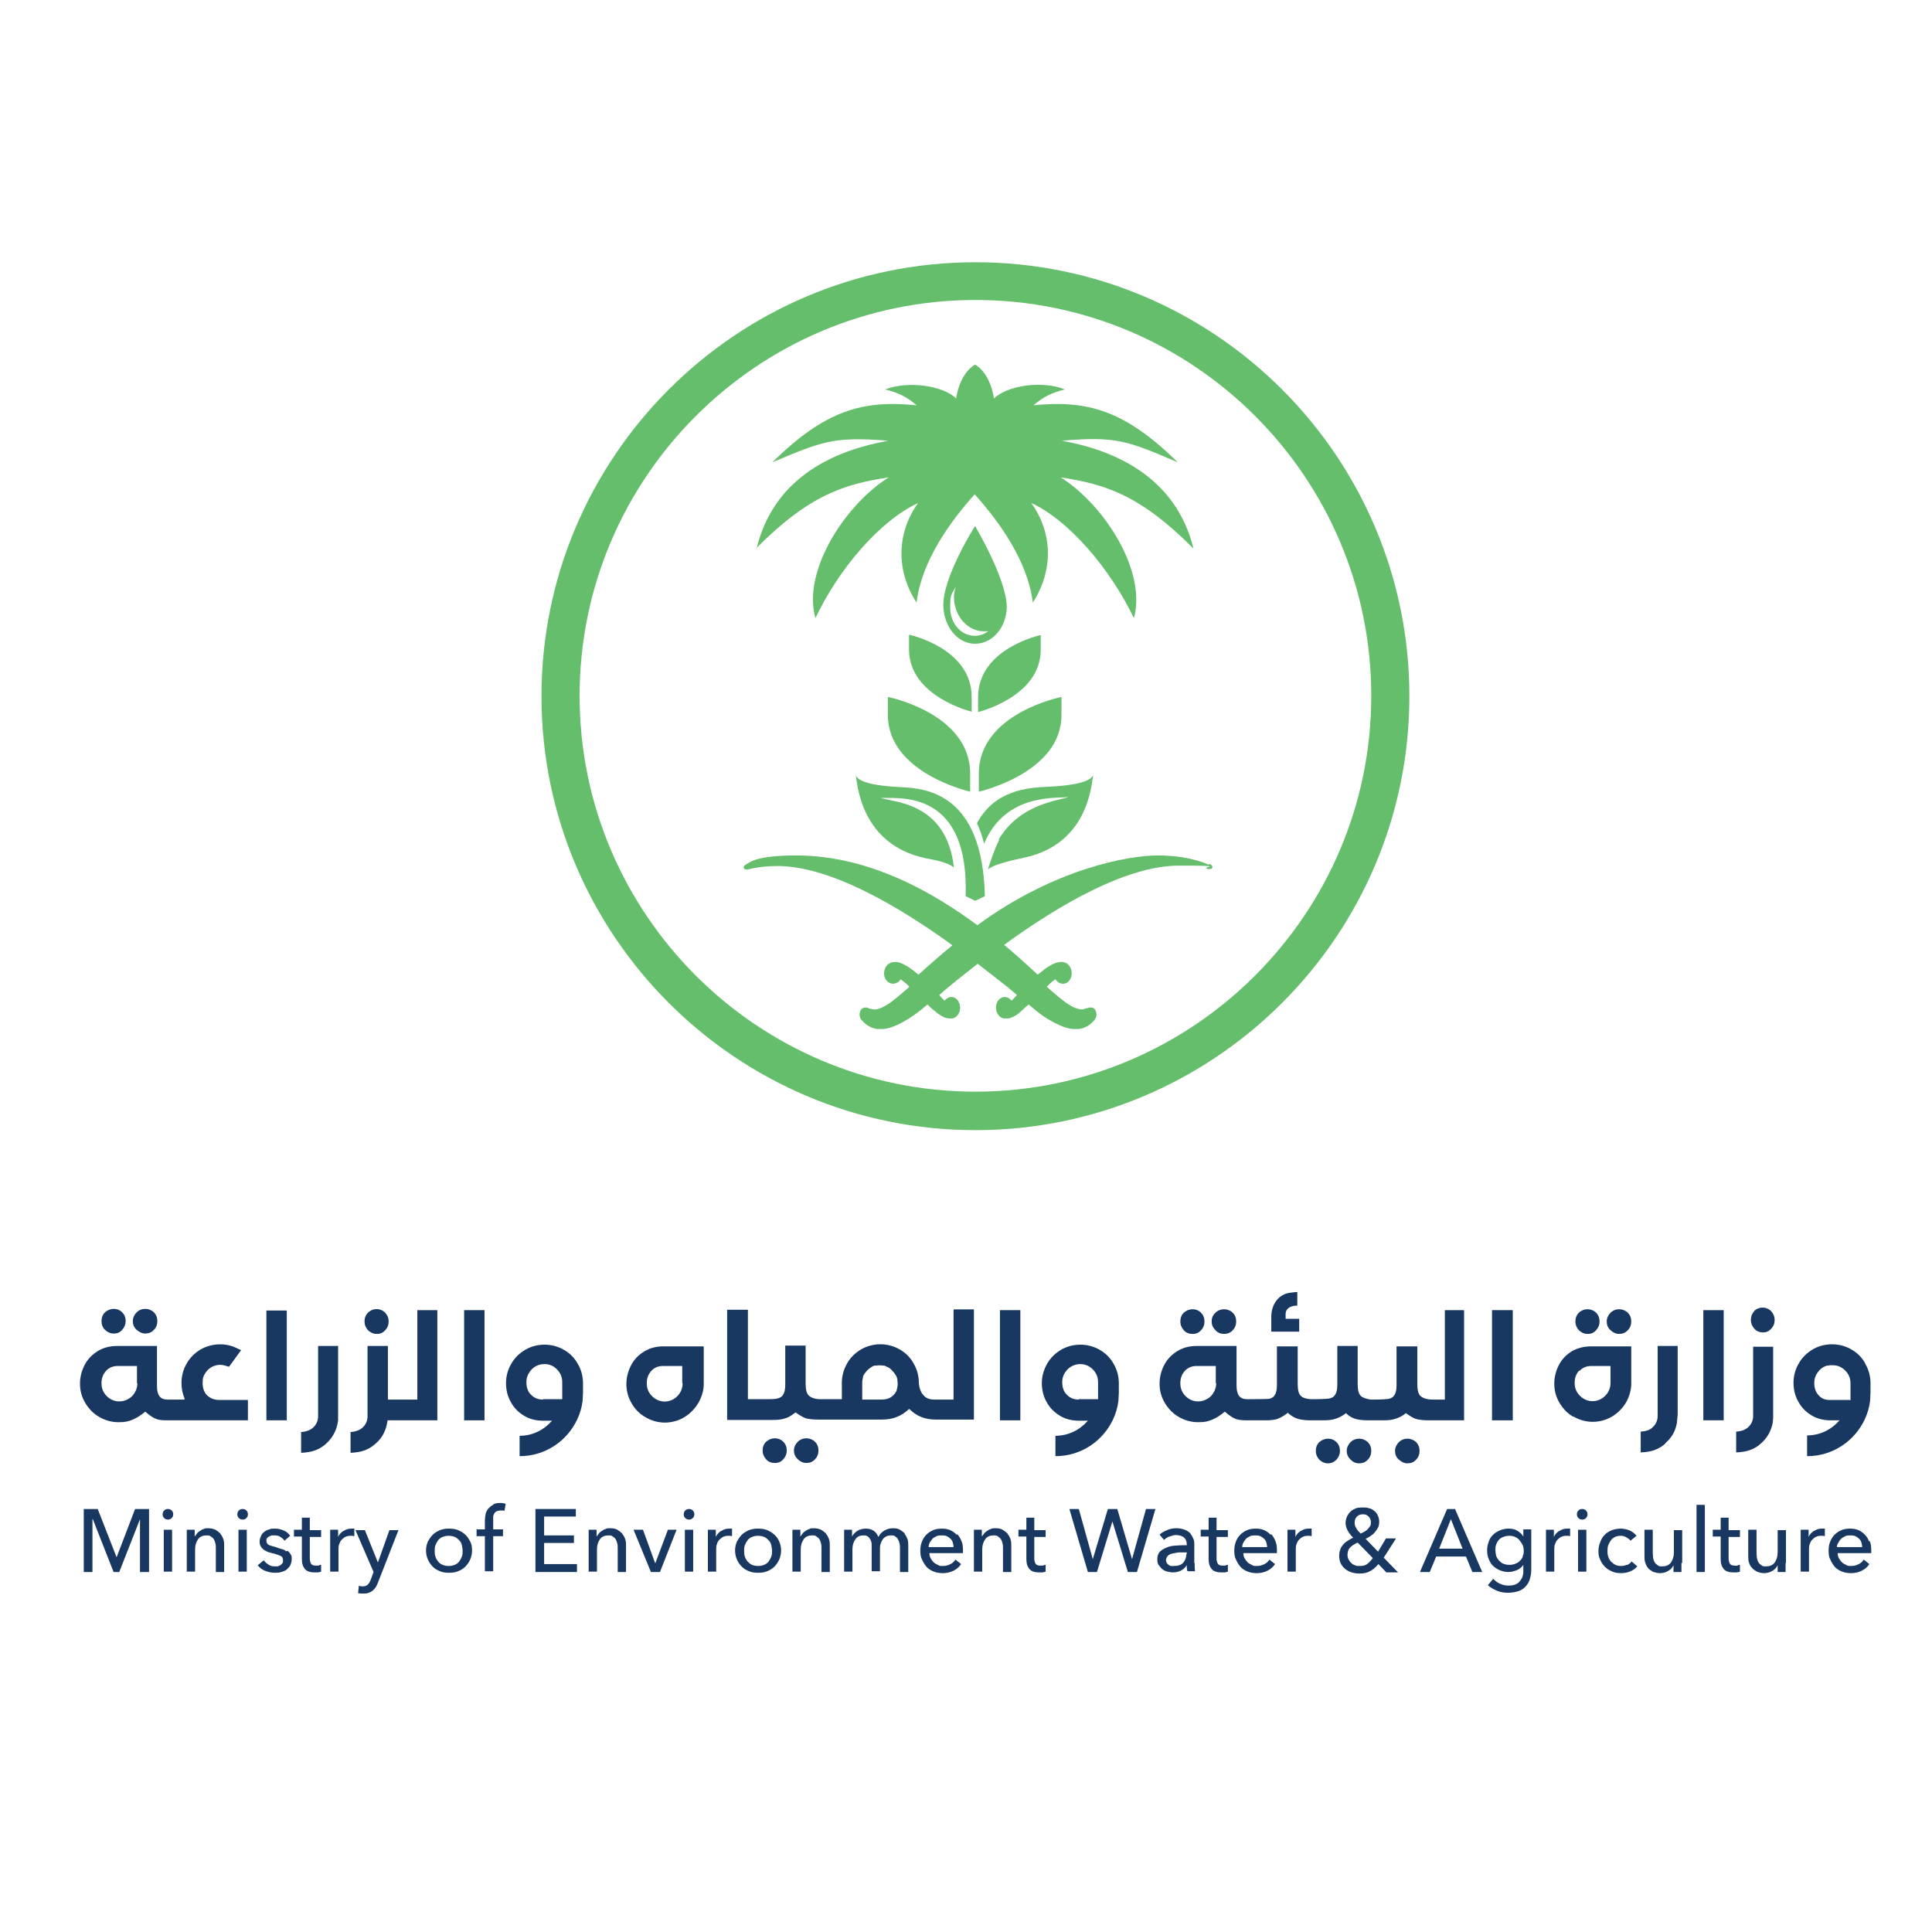 <?xml version="1.0" encoding="UTF-8"?>
<svg id="Layer_1" data-name="Layer 1" xmlns="http://www.w3.org/2000/svg" version="1.1" viewBox="0 0 512 512">
  <defs>
    <style>
      .cls-1 {
        fill: #183761;
      }

      .cls-1, .cls-2 {
        stroke-width: 0px;
      }

      .cls-2 {
        fill: #65be6b;
      }
    </style>
  </defs>
  <g>
    <path class="cls-2" d="M258.5,79.5c57.9,0,104.9,47.1,104.9,104.9s-47.1,104.9-104.9,104.9-104.9-47.1-104.9-104.9,47.1-104.9,104.9-104.9M258.5,69.5c-63.4,0-115,51.6-115,115s51.6,115,115,115,115-51.6,115-115-51.6-115-115-115"/>
    <path class="cls-2" d="M320.1,229.1c-.9-.5-5.7-2.4-13.3-2.4s-27.2,3.4-47.8,18.5h0c0,0-.4-.3-.4-.3-20.6-15.2-36.8-18.2-47.6-18.2s-12.4,1.9-13.3,2.4c-.3.2-.7.4-.6.9,0,.3.3.4.8.4s.3,0,.4,0c2.4-.6,5-.9,7.7-.9,13.9,0,31.9,10.5,46.4,21-2.9,2.4-5.9,5-9,7.8-.4-.4-.6-.5-1-.8-1.3-1.1-2.5-1.8-3.7-2.3-.7-.3-1.5-.3-2.2-.2-1.4.3-2.3,1.6-2.2,3.2.1,1.4,1.1,2.4,2.2,2.5.9,0,1.7-.4,2.2-1.2.6.5,1.1.9,1.6,1.3l.7.7-.9.8c-.7.6-1.4,1.2-2.1,1.8-1.4,1.1-2.8,2.3-4.5,3-.5.2-1.2.5-1.9.4-.3,0-.7-.1-1-.2h-.3c0,0,0,0,0-.1-.2,0-.4-.2-.7-.2,0,0-.2,0-.3,0-.5,0-1,.3-1.2.7-.3.5-.4,1.2-.2,1.8.1.5.4.8.7,1.1,1.1,1.2,2.4,1.9,3.9,2.1.3,0,.6,0,.8,0s.6,0,.8,0c1.1-.1,2.4-.5,3.7-1.1,2-.9,4-2.2,6.2-3.9l1.8-1.5c.6.6,1.2,1.2,1.9,1.7.8.7,1.7,1.4,2.8,1.8.3.1.7.2,1,.2s.3,0,.4,0c.2,0,.3,0,.5,0,1-.2,1.8-1.1,2-2.3.2-1.2-.3-2.4-1.1-3-.8-.6-1.9-.5-2.7.3-.1,0-.2.2-.3.3-.5-.5-.9-1-1.4-1.5,3-2.7,6.7-5.5,10.2-8.3,3.5,2.8,7.4,5.6,10.4,8.3-.5.5-.9,1-1.4,1.5,0-.1-.2-.2-.3-.3-.8-.8-1.9-.9-2.7-.3-.9.6-1.3,1.8-1.1,3,.2,1.2,1,2.1,2,2.3.2,0,.3,0,.5,0,.1,0,.3,0,.4,0,.4,0,.7,0,1-.2,1.2-.4,2.1-1.1,2.8-1.8.6-.6,1.2-1.1,1.9-1.7l1.8,1.5c2.2,1.8,4.2,3,6.2,3.9,1.3.6,2.5,1,3.7,1.1.3,0,.6,0,.8,0s.6,0,.8,0c1.5-.2,2.8-.9,3.9-2.1.3-.3.5-.7.7-1.1.2-.6,0-1.3-.2-1.8-.3-.5-.7-.7-1.2-.7s-.2,0-.3,0c-.3,0-.5.1-.7.2,0,0,0,0,0,0h-.3c-.4.2-.7.3-1,.3-.7,0-1.3-.2-1.9-.4-1.7-.7-3.1-1.9-4.5-3-.7-.6-1.4-1.2-2.1-1.8l-.9-.8.7-.7c.5-.5,1-.9,1.6-1.3.5.8,1.2,1.2,2.1,1.2,1.1,0,2.1-1.1,2.2-2.5.1-1.6-.8-3-2.1-3.2-.7-.2-1.4,0-2.2.2-1.2.5-2.4,1.2-3.7,2.3-.4.4-.6.4-1,.8-3-2.8-6-5.5-8.9-7.9,14.4-10.5,32.4-21,46.3-21s5.3.3,7.7.9c0,0,.2,0,.4,0,.4,0,.7-.1.8-.4.1-.5-.4-.7-.6-.9"/>
    <path class="cls-2" d="M264.8,222.6c-1.2,2.1-3,7.8-3,7.8,1.8-1.5,7.3-2.6,9.6-3.1,16.8-3.6,17.8-18.9,18.3-21.9-.4.8-1.6,2.6-11.9,3.1-5.4.2-14.3.9-18.9,9.7.8,1.6,1.4,3.4,1.9,5.4,5.7-13.8,20-11.9,22.4-12.4-2.4,1-12.7,1.6-18.5,11.2"/>
    <path class="cls-2" d="M258.5,238.7l2.5-1.2c-.6-27-15.2-28.6-22.3-28.9-10.3-.5-11.5-2.3-11.9-3.1.5,3,1.6,18.2,18.3,21.9,2.4.5,5.9,1,7.7,2.5-2-17.7-16.5-17.2-19.5-18.5,2.8.6,23.6-3.8,22.6,26.1l2.5,1.2h0Z"/>
    <path class="cls-2" d="M250,160.9c.3,5.3,3.8,9.7,8.4,9.7s8.3-4.3,8.4-9.7c0-7.4-8.4-21.5-8.4-21.5,0,0-8.8,13.8-8.4,21.5M262,167.2c-1,.8-2.3,1.3-3.7,1.3-3.6,0-6.5-3.3-6.5-7.5s.6-3.4,1.5-5.6c-.3,1.1-.5,2-.5,2.7,0,5.1,3.6,9.2,7.9,9.2s.8,0,1.2-.1"/>
    <path class="cls-2" d="M235.3,189.5c0,15.4,21.8,20.3,21.8,20.3v-4.8c0-16-21.8-20.3-21.8-20.3v4.8Z"/>
    <path class="cls-2" d="M259.4,205v4.8s21.9-4.9,21.9-20.3v-4.8s-21.9,4.3-21.9,20.3"/>
    <path class="cls-2" d="M240.9,172.1c0,12.5,16.6,16.5,16.6,16.5v-3.9c0-13-16.6-16.5-16.6-16.5v3.9Z"/>
    <path class="cls-2" d="M259.2,184.8v3.9s16.6-4,16.6-16.5v-3.9s-16.6,3.5-16.6,16.5"/>
    <path class="cls-2" d="M200.3,145.4c14.4-14.5,23.7-17.1,35.2-18.9-11.8,7.5-22.9,25-19.4,37.3,6.2-13.1,17.1-25.8,27.2-30.5-5.7,8-5.9,17.9-.4,26.4,1.3-11,9-21.6,15.4-28.7,6.4,7.1,14.1,17.7,15.4,28.7,5.5-8.5,5.3-18.5-.4-26.4,10,4.6,20.9,17.4,27.2,30.5,3.4-12.3-7.6-29.8-19.4-37.3,11.5,1.8,20.8,4.4,35.2,18.9-4.8-19.4-21.5-26.2-34.9-28.6,14.7-1.3,17.7.2,30.7,5.7-14.1-13.9-24.1-16.5-38.2-15.1,2.4-2.1,4.7-3.3,8.3-4.2-5.9-2.4-15.2-1.1-18.8,2.4,0,0-.7-6.4-5-9h0c0,0,0,0,0,0,0,0,0,0,0,0h0c-4.3,2.6-5,9-5,9-3.6-3.5-12.9-4.7-18.8-2.4,3.6.9,5.9,2.1,8.3,4.2-14.2-1.4-24.1,1.2-38.2,15.1,13-5.4,15.9-6.9,30.7-5.7-13.4,2.4-30.2,9.1-34.9,28.6"/>
  </g>
  <g>
    <polygon class="cls-1" points="30.9 412.7 30.9 412.7 25.9 399.9 22.2 399.9 22.2 416.6 24.5 416.6 24.5 402.6 24.6 402.6 30.1 416.6 31.6 416.6 37.1 402.6 37.1 402.6 37.1 416.6 39.5 416.6 39.5 399.9 35.8 399.9 30.9 412.7"/>
    <rect class="cls-1" x="43.4" y="405.4" width="2.2" height="11.1"/>
    <path class="cls-1" d="M44.5,399.9c-.4,0-.7.1-1,.4-.3.3-.4.6-.4,1s.1.7.4,1c.3.3.6.4,1,.4s.7-.1,1-.4.4-.6.4-1-.1-.7-.4-1-.6-.4-1-.4"/>
    <path class="cls-1" d="M58.4,406.4c-.4-.4-.8-.7-1.3-1-.5-.2-1.1-.4-1.9-.4s-.8,0-1.2.2c-.4.1-.7.3-1,.5-.3.2-.6.4-.8.7-.2.3-.4.5-.6.8h0c0-.2,0-.5,0-.9,0-.4,0-.7,0-.9h-2.1c0,.4,0,.8,0,1.2s0,.9,0,1.2v8.7h2.2v-5.9c0-1.1.3-2,.8-2.7s1.3-1,2.1-1,.9,0,1.3.3.6.4.8.8c.2.3.3.7.4,1.1s.1.8.1,1.3v6.2h2.2v-6.9c0-.6,0-1.2-.2-1.8-.2-.5-.4-1-.8-1.4"/>
    <rect class="cls-1" x="63.2" y="405.4" width="2.2" height="11.1"/>
    <path class="cls-1" d="M64.3,399.9c-.4,0-.7.1-1,.4-.3.3-.4.6-.4,1s.1.7.4,1,.6.4,1,.4.7-.1,1-.4.4-.6.4-1-.1-.7-.4-1c-.3-.3-.6-.4-1-.4"/>
    <path class="cls-1" d="M75.8,411.1c-.3-.3-.7-.5-1.2-.6s-.9-.3-1.5-.5c-.8-.2-1.5-.4-1.9-.6-.4-.2-.6-.6-.6-1.1s0-.5.2-.7.3-.3.5-.4c.2-.1.4-.2.7-.3.2,0,.5,0,.8,0,.6,0,1.1.1,1.5.4.5.3.8.6,1.1,1l1.5-1.3c-.4-.6-1-1.1-1.7-1.4s-1.5-.5-2.3-.5-1.1,0-1.5.2c-.5.1-.9.3-1.3.6s-.7.6-.9,1.1c-.2.4-.4.9-.4,1.5s.1.9.3,1.3c.2.4.5.6.8.9.3.2.7.4,1.1.6.4.1.8.2,1.1.3,1,.2,1.7.5,2.2.7s.7.6.7,1.2,0,.6-.2.8-.3.4-.5.5c-.2.1-.5.2-.7.3-.3,0-.5,0-.8,0-.6,0-1.2-.1-1.7-.5-.5-.3-.9-.7-1.2-1.1l-1.6,1.3c.5.7,1.2,1.2,2,1.5.8.3,1.6.5,2.5.5s1.1,0,1.7-.2c.5-.1,1-.3,1.4-.6.4-.3.7-.7,1-1.1.2-.5.4-1,.4-1.7s0-.9-.3-1.3c-.2-.4-.5-.7-.8-.9"/>
    <path class="cls-1" d="M82.2,402.2h-2.2v3.2h-2.1v1.8h2.1v6c0,1.2.3,2,.8,2.6s1.4.9,2.4.9.7,0,1,0,.6-.1.9-.2v-1.8c-.3,0-.5.1-.7.2-.2,0-.5,0-.7,0-.6,0-.9-.1-1.2-.4-.2-.3-.4-.8-.4-1.4v-5.8h3v-1.8h-3v-3.2h0Z"/>
    <path class="cls-1" d="M91,405.7c-.6.4-1.1.9-1.4,1.6h0c0-.2,0-.5,0-.9,0-.4,0-.7,0-1h-2.1c0,.4,0,.8,0,1.2s0,.8,0,1.2v8.7h2.2v-5.9c0-.5,0-.9.2-1.4s.3-.8.6-1.1c.3-.3.6-.6,1-.8.4-.2.9-.3,1.4-.3s.7,0,1,.1v-2c-.1,0-.4,0-.8,0-.8,0-1.4.2-2,.6"/>
    <path class="cls-1" d="M100.2,414.2h0l-3.5-8.7h-2.5l4.8,11.1-.7,1.9c-.2.6-.5,1.1-.8,1.4s-.7.5-1.3.5-.7,0-1.1-.2l-.2,2c.2,0,.5.1.7.1.2,0,.5,0,.7,0,.6,0,1,0,1.4-.2.4-.1.7-.3,1.1-.6.3-.3.6-.6.8-.9s.4-.8.6-1.3l5.4-13.8h-2.4l-3.1,8.7h0Z"/>
    <path class="cls-1" d="M123.3,406.7c-.5-.5-1.2-.9-1.9-1.2-.7-.3-1.5-.4-2.4-.4s-1.6.1-2.4.4c-.7.3-1.4.7-1.9,1.2-.5.5-.9,1.1-1.3,1.8-.3.7-.5,1.5-.5,2.4s.2,1.7.5,2.4c.3.7.7,1.3,1.3,1.9s1.2.9,1.9,1.2c.7.3,1.5.4,2.4.4s1.6-.1,2.4-.4c.7-.3,1.4-.7,1.9-1.2.5-.5,1-1.2,1.3-1.9.3-.7.5-1.5.5-2.4s-.1-1.7-.5-2.4-.7-1.3-1.3-1.8M122.4,412.5c-.2.5-.4.9-.7,1.3-.3.4-.7.7-1.2.9s-1,.3-1.6.3-1.1-.1-1.6-.3-.9-.5-1.2-.9c-.3-.4-.6-.8-.7-1.3-.2-.5-.2-1-.2-1.5s0-1,.2-1.5c.2-.5.4-.9.7-1.3s.7-.7,1.2-.9,1-.3,1.6-.3,1.1.1,1.6.3.8.5,1.2.9.6.8.7,1.3.2,1,.2,1.5,0,1-.2,1.5"/>
    <path class="cls-1" d="M130.7,398.8c-.5.2-.9.6-1.3,1-.3.4-.6.9-.7,1.4s-.2,1.2-.2,1.8v2.3h-2.2v1.8h2.2v9.3h2.2v-9.3h2.6v-1.8h-2.6v-2.3c0-.4,0-.7,0-1,0-.3.1-.6.3-.9.1-.2.3-.5.6-.6s.6-.2,1-.2.4,0,.6,0,.4,0,.5.1l.3-1.9c-.4-.1-.9-.2-1.4-.2-.8,0-1.4.1-1.9.4"/>
    <polygon class="cls-1" points="144.2 408.9 152.1 408.9 152.1 406.9 144.2 406.9 144.2 401.9 152.6 401.9 152.6 399.9 141.9 399.9 141.9 416.6 152.9 416.6 152.9 414.5 144.2 414.5 144.2 408.9"/>
    <path class="cls-1" d="M164.9,406.4c-.4-.4-.8-.7-1.3-1s-1.1-.4-1.9-.4-.8,0-1.2.2c-.4.1-.7.3-1,.5s-.6.4-.8.7c-.2.3-.4.5-.6.8h0c0-.2,0-.5,0-.9,0-.4,0-.7,0-.9h-2.1c0,.4,0,.8,0,1.2,0,.5,0,.9,0,1.2v8.7h2.2v-5.9c0-1.1.3-2,.8-2.7s1.3-1,2.1-1,.9,0,1.3.3.6.4.8.8c.2.3.3.7.4,1.1s.1.8.1,1.3v6.2h2.2v-6.9c0-.6,0-1.2-.2-1.8-.2-.5-.4-1-.8-1.4"/>
    <polygon class="cls-1" points="173.7 414.2 173.6 414.2 170.4 405.4 167.9 405.4 172.5 416.6 174.9 416.6 179.3 405.4 177 405.4 173.7 414.2"/>
    <path class="cls-1" d="M182.6,399.9c-.4,0-.7.1-1,.4s-.4.6-.4,1,.1.7.4,1c.3.3.6.4,1,.4s.7-.1,1-.4c.3-.3.4-.6.4-1s-.1-.7-.4-1c-.3-.3-.6-.4-1-.4"/>
    <rect class="cls-1" x="181.5" y="405.4" width="2.2" height="11.1"/>
    <path class="cls-1" d="M191.1,405.7c-.6.4-1.1.9-1.4,1.6h0c0-.2,0-.5,0-.9,0-.4,0-.7,0-1h-2.1c0,.4,0,.8,0,1.2,0,.5,0,.8,0,1.2v8.7h2.2v-5.9c0-.5,0-.9.2-1.4.1-.4.3-.8.6-1.1.3-.3.6-.6,1-.8.4-.2.9-.3,1.4-.3s.7,0,1,.1v-2c-.1,0-.4,0-.8,0-.8,0-1.4.2-2,.6"/>
    <path class="cls-1" d="M205.2,406.7c-.5-.5-1.2-.9-1.9-1.2-.7-.3-1.5-.4-2.4-.4s-1.6.1-2.4.4c-.7.3-1.4.7-1.9,1.2-.5.5-.9,1.1-1.3,1.8-.3.7-.5,1.5-.5,2.4s.2,1.7.5,2.4c.3.7.7,1.3,1.3,1.9s1.2.9,1.9,1.2c.7.3,1.5.4,2.4.4s1.6-.1,2.4-.4c.7-.3,1.4-.7,1.9-1.2s1-1.2,1.3-1.9c.3-.7.5-1.5.5-2.4s-.2-1.7-.5-2.4-.7-1.3-1.3-1.8M204.4,412.5c-.2.5-.4.9-.7,1.3-.3.4-.7.7-1.2.9s-1,.3-1.6.3-1.1-.1-1.6-.3c-.5-.2-.8-.5-1.2-.9-.3-.4-.6-.8-.7-1.3-.2-.5-.2-1-.2-1.5s0-1,.2-1.5c.2-.5.4-.9.7-1.3.3-.4.7-.7,1.2-.9s1-.3,1.6-.3,1.1.1,1.6.3c.5.2.8.5,1.2.9s.6.8.7,1.3.2,1,.2,1.5,0,1-.2,1.5"/>
    <path class="cls-1" d="M218.9,406.4c-.4-.4-.8-.7-1.3-1-.5-.2-1.1-.4-1.9-.4s-.8,0-1.2.2c-.4.1-.7.3-1,.5-.3.2-.6.4-.8.7-.2.3-.4.5-.6.8h0c0-.2,0-.5,0-.9,0-.4,0-.7,0-.9h-2.1c0,.4,0,.8,0,1.2,0,.5,0,.9,0,1.2v8.7h2.2v-5.9c0-1.1.3-2,.8-2.7s1.3-1,2.1-1,.9,0,1.3.3.6.4.8.8c.2.3.3.7.4,1.1s.1.8.1,1.3v6.2h2.2v-6.9c0-.6,0-1.2-.2-1.8-.2-.5-.4-1-.8-1.4"/>
    <path class="cls-1" d="M239.8,406.4c-.4-.4-.8-.7-1.3-1s-1.1-.4-1.9-.4-1.5.2-2.2.6c-.7.4-1.2.9-1.6,1.7-.4-.8-.8-1.4-1.4-1.7-.6-.4-1.3-.5-2-.5s-1.6.2-2.2.6c-.6.4-1.1.9-1.4,1.5h0c0-.2,0-.5,0-.9,0-.4,0-.7,0-.9h-2.1c0,.4,0,.8,0,1.2,0,.5,0,.9,0,1.2v8.7h2.2v-5.9c0-1.1.3-2,.8-2.7s1.2-1,2-1,.8,0,1.1.2c.3.1.5.4.7.6.2.3.3.6.4.9s.1.8.1,1.2v6.6h2.2v-6c0-.4,0-.9.2-1.3.1-.4.3-.8.5-1.1s.5-.6.9-.8c.4-.2.8-.3,1.3-.3s.9,0,1.2.3.6.4.7.8c.2.3.3.7.4,1.1s.1.8.1,1.3v6.2h2.2v-6.9c0-.6,0-1.2-.2-1.8-.2-.5-.4-1-.8-1.4"/>
    <path class="cls-1" d="M253.5,406.7c-.5-.5-1-.9-1.7-1.2-.7-.3-1.4-.4-2.2-.4s-1.6.1-2.3.4c-.7.3-1.3.7-1.8,1.2s-.9,1.1-1.2,1.9-.4,1.5-.4,2.4.1,1.7.5,2.4c.3.7.7,1.3,1.2,1.9.5.5,1.1.9,1.9,1.2s1.5.4,2.4.4,1.9-.2,2.7-.6c.8-.4,1.5-.9,2.1-1.8l-1.5-1.2c-.3.5-.7.9-1.3,1.2s-1.2.5-2,.5-.9,0-1.4-.3c-.4-.2-.8-.4-1.1-.7-.3-.3-.6-.7-.8-1.1-.2-.4-.3-.8-.3-1.3h8.9c0-.1,0-.2,0-.4v-.4c0-.9-.1-1.7-.4-2.4s-.6-1.3-1.1-1.8M246.1,410c0-.4.1-.8.3-1.2.2-.4.5-.7.7-1,.3-.3.7-.5,1.1-.7s.9-.2,1.3-.2,1,0,1.4.2c.4.2.7.4,1,.7.3.3.5.6.6,1,.1.4.2.8.2,1.2h-6.6,0Z"/>
    <path class="cls-1" d="M267,406.4c-.4-.4-.8-.7-1.3-1s-1.1-.4-1.9-.4-.8,0-1.2.2c-.4.1-.7.3-1,.5s-.6.4-.8.7c-.2.3-.4.5-.6.8h0c0-.2,0-.5,0-.9,0-.4,0-.7,0-.9h-2.1c0,.4,0,.8,0,1.2,0,.5,0,.9,0,1.2v8.7h2.2v-5.9c0-1.1.3-2,.8-2.7s1.3-1,2.1-1,.9,0,1.3.3c.3.2.6.4.8.8.2.3.3.7.4,1.1s.1.8.1,1.3v6.2h2.2v-6.9c0-.6,0-1.2-.2-1.8-.2-.5-.4-1-.8-1.4"/>
    <path class="cls-1" d="M274.2,402.2h-2.2v3.2h-2.1v1.8h2.1v6c0,1.2.3,2,.8,2.6s1.4.9,2.4.9.7,0,1,0c.3,0,.6-.1.9-.2v-1.8c-.3,0-.5.1-.7.2-.2,0-.5,0-.7,0-.6,0-.9-.1-1.2-.4-.2-.3-.4-.8-.4-1.4v-5.8h3v-1.8h-3v-3.2h0Z"/>
    <polygon class="cls-1" points="300 413.2 300 413.2 296.1 399.9 293.6 399.9 289.6 413.2 289.6 413.2 285.9 399.9 283.4 399.9 288.3 416.6 290.7 416.6 294.8 403.2 294.8 403.2 298.9 416.6 301.3 416.6 306.2 399.9 303.7 399.9 300 413.2"/>
    <path class="cls-1" d="M316.5,414.3v-4.9c0-.6,0-1.2-.3-1.7-.2-.5-.5-1-.8-1.4-.4-.4-.9-.7-1.4-.9-.6-.2-1.3-.4-2.1-.4s-1.8.1-2.6.5c-.8.3-1.5.7-2,1.2l1.2,1.4c.4-.4.8-.7,1.4-.9s1.2-.4,1.8-.4,1.5.2,2,.6.8,1,.8,1.8v.3c-.9,0-1.9,0-2.8.1-.9,0-1.8.2-2.5.5-.7.3-1.3.6-1.8,1.1-.5.5-.7,1.2-.7,2s.1,1.2.4,1.6c.3.4.6.8,1,1.1s.8.5,1.3.6c.5.1.9.2,1.4.2.8,0,1.6-.2,2.2-.5.6-.3,1.1-.8,1.5-1.4h0c0,.5,0,1.1.2,1.6h2c0-.3-.1-.6-.1-1,0-.4,0-.8,0-1.2M314.4,411.8c0,.9-.3,1.7-.8,2.3s-1.4.9-2.4.9-.6,0-.8,0-.5-.1-.7-.3-.4-.3-.5-.5-.2-.5-.2-.8.2-.8.5-1.1c.3-.3.7-.5,1.2-.6.5-.1,1-.2,1.6-.3.6,0,1.2,0,1.7,0h.5v.6h0Z"/>
    <path class="cls-1" d="M322.5,402.2h-2.2v3.2h-2.1v1.8h2.1v6c0,1.2.3,2,.8,2.6s1.4.9,2.4.9.7,0,1,0c.3,0,.6-.1.9-.2v-1.8c-.3,0-.5.1-.7.2-.2,0-.5,0-.7,0-.6,0-.9-.1-1.2-.4-.2-.3-.4-.8-.4-1.4v-5.8h3v-1.8h-3v-3.2h0Z"/>
    <path class="cls-1" d="M336.7,406.7c-.5-.5-1-.9-1.7-1.2-.7-.3-1.4-.4-2.2-.4s-1.6.1-2.3.4c-.7.3-1.3.7-1.8,1.2s-.9,1.1-1.2,1.9-.4,1.5-.4,2.4.1,1.7.5,2.4c.3.7.7,1.3,1.2,1.9.5.5,1.1.9,1.9,1.2s1.5.4,2.4.4,1.9-.2,2.7-.6c.8-.4,1.5-.9,2.1-1.8l-1.5-1.2c-.3.5-.7.9-1.3,1.2s-1.2.5-2,.5-.9,0-1.4-.3c-.4-.2-.8-.4-1.1-.7-.3-.3-.6-.7-.8-1.1-.2-.4-.3-.8-.3-1.3h8.9c0-.1,0-.2,0-.4v-.4c0-.9-.1-1.7-.4-2.4s-.6-1.3-1.1-1.8M329.2,410c0-.4.1-.8.3-1.2.2-.4.5-.7.7-1,.3-.3.7-.5,1.1-.7s.9-.2,1.3-.2,1,0,1.4.2c.4.2.7.4,1,.7.3.3.5.6.6,1,.1.4.2.8.2,1.2h-6.6,0Z"/>
    <path class="cls-1" d="M344.7,405.7c-.6.4-1.1.9-1.4,1.6h0c0-.2,0-.5,0-.9,0-.4,0-.7,0-1h-2.1c0,.4,0,.8,0,1.2,0,.5,0,.8,0,1.2v8.7h2.2v-5.9c0-.5,0-.9.2-1.4s.3-.8.6-1.1c.3-.3.6-.6,1-.8.4-.2.9-.3,1.4-.3s.7,0,1,.1v-2c-.1,0-.4,0-.8,0-.8,0-1.4.2-2,.6"/>
    <path class="cls-1" d="M369.9,407.7h-2.6l-2.1,3.5-3.3-3.4c.5-.2.9-.5,1.4-.8.4-.3.8-.6,1.1-1,.3-.4.6-.8.8-1.2.2-.4.3-.9.3-1.5s-.1-1.2-.4-1.7c-.2-.5-.5-.9-.9-1.2-.4-.3-.8-.6-1.4-.7-.5-.2-1.1-.2-1.7-.2s-1.1,0-1.7.2c-.5.2-1,.4-1.4.8-.4.3-.7.8-1,1.3-.2.5-.4,1.1-.4,1.8s.2,1.4.6,2.1.8,1.2,1.4,1.8c-.5.2-.9.5-1.4.8-.5.3-.9.6-1.2,1-.4.4-.6.8-.8,1.3s-.3,1.1-.3,1.7.1,1.4.4,2c.3.6.7,1.1,1.2,1.5.5.4,1.1.7,1.7.9.7.2,1.3.3,2.1.3,1.2,0,2.1-.2,2.9-.7.8-.4,1.5-1.1,2.1-1.8l2.1,2.2h3.1l-3.8-3.9,3.2-5h0ZM359.6,401.9c.4-.4.9-.6,1.6-.6s1.1.2,1.5.6.6.9.6,1.5,0,.7-.2,1c-.2.3-.4.6-.6.8-.2.2-.5.5-.9.7s-.7.4-1,.5c-.2-.2-.4-.4-.6-.6s-.4-.5-.5-.7c-.2-.3-.3-.5-.4-.8-.1-.3-.1-.5-.1-.8,0-.7.2-1.2.6-1.6M362.3,414.5c-.6.4-1.2.5-2,.5s-.8,0-1.2-.2c-.4-.1-.7-.3-1-.6-.3-.2-.5-.6-.7-.9-.2-.4-.3-.8-.3-1.2,0-.8.2-1.5.7-2s1.1-.9,2-1.3l4,4.1c-.5.7-1,1.2-1.5,1.6"/>
    <path class="cls-1" d="M383.5,399.9l-7.2,16.7h2.6l1.7-4.1h7.9l1.7,4.1h2.6l-7.2-16.7h-2.1,0ZM381.4,410.4l3.1-7.8,3.1,7.8h-6.2Z"/>
    <path class="cls-1" d="M403.7,407.2h0c-.4-.7-1-1.2-1.7-1.6s-1.5-.5-2.3-.5-1.6.2-2.3.5c-.7.3-1.3.7-1.8,1.2-.5.5-.9,1.1-1.1,1.9-.3.7-.4,1.5-.4,2.2s.1,1.5.4,2.2.6,1.3,1.1,1.8c.5.5,1.1.9,1.8,1.2.7.3,1.5.5,2.3.5s1.5-.2,2.3-.5c.7-.3,1.3-.8,1.7-1.4h0v1.4c0,.6,0,1.1-.2,1.6-.1.5-.4.9-.7,1.3-.3.4-.7.7-1.2.9-.5.2-1.1.3-1.9.3s-1.5-.2-2.2-.5-1.3-.8-1.8-1.3l-1.4,1.7c.7.6,1.5,1.1,2.5,1.5s2,.5,2.9.5,2.1-.2,2.9-.5,1.4-.8,1.9-1.4.8-1.2,1-2c.2-.7.3-1.5.3-2.3v-10.6h-2.1v1.8h0ZM403.6,412.4c-.2.5-.4.9-.8,1.2-.3.4-.7.6-1.2.8s-1,.3-1.6.3-1.1-.1-1.6-.3c-.5-.2-.8-.5-1.2-.9-.3-.4-.6-.8-.7-1.2s-.2-1-.2-1.5,0-1,.2-1.5c.2-.5.4-.9.7-1.2.3-.4.7-.6,1.2-.8.5-.2,1-.3,1.6-.3s1.1.1,1.5.3c.5.2.9.5,1.2.9s.6.8.8,1.2.3,1,.3,1.5,0,1.1-.3,1.5"/>
    <path class="cls-1" d="M413.2,405.7c-.6.4-1.1.9-1.4,1.6h0c0-.2,0-.5,0-.9,0-.4,0-.7,0-1h-2.1c0,.4,0,.8,0,1.2,0,.5,0,.8,0,1.2v8.7h2.2v-5.9c0-.5,0-.9.2-1.4s.3-.8.6-1.1c.3-.3.6-.6,1-.8.4-.2.9-.3,1.4-.3s.7,0,1,.1v-2c-.1,0-.4,0-.8,0-.8,0-1.4.2-2,.6"/>
    <rect class="cls-1" x="418.2" y="405.4" width="2.2" height="11.1"/>
    <path class="cls-1" d="M419.3,399.9c-.4,0-.7.1-1,.4s-.4.6-.4,1,.1.7.4,1,.6.4,1,.4.7-.1,1-.4c.3-.3.4-.6.4-1s-.1-.7-.4-1c-.3-.3-.6-.4-1-.4"/>
    <path class="cls-1" d="M431.1,414.7c-.5.2-1,.3-1.5.3s-1.1-.1-1.5-.3-.8-.5-1.2-.9c-.3-.4-.6-.8-.7-1.3-.2-.5-.2-1-.2-1.5s0-1,.2-1.5c.2-.5.4-.9.7-1.3.3-.4.7-.7,1.1-.9.5-.2,1-.3,1.5-.3s1,.1,1.5.4.8.5,1.1.9l1.6-1.3c-.5-.6-1.1-1.1-1.8-1.4s-1.6-.5-2.3-.5-1.6.1-2.4.4-1.4.7-1.9,1.2c-.5.5-.9,1.1-1.2,1.9s-.5,1.5-.5,2.4.1,1.7.5,2.4c.3.7.7,1.3,1.3,1.9.5.5,1.2.9,1.9,1.2s1.5.4,2.4.4,1.7-.2,2.4-.5c.7-.3,1.3-.7,1.8-1.3l-1.5-1.3c-.3.4-.7.7-1.1.9"/>
    <path class="cls-1" d="M445.8,414.2v-8.7h-2.2v5.9c0,1.1-.3,2-.8,2.7s-1.3,1-2.2,1-.9,0-1.3-.3-.6-.4-.8-.8c-.2-.3-.3-.7-.4-1.1,0-.4-.1-.8-.1-1.3v-6.2h-2.2v6.9c0,.6,0,1.2.2,1.8.2.6.4,1,.7,1.4s.8.7,1.3,1c.5.2,1.2.4,1.9.4s1.6-.2,2.2-.6c.7-.4,1.1-.9,1.4-1.5h0c0,.2,0,.5,0,.9,0,.4,0,.7,0,.9h2.1c0-.4,0-.8,0-1.2,0-.5,0-.8,0-1.2"/>
    <rect class="cls-1" x="449.6" y="398.8" width="2.2" height="17.8"/>
    <path class="cls-1" d="M458.2,402.2h-2.2v3.2h-2.1v1.8h2.1v6c0,1.2.3,2,.8,2.6s1.4.9,2.4.9.7,0,1,0,.6-.1.9-.2v-1.8c-.3,0-.5.1-.7.2s-.5,0-.7,0c-.6,0-.9-.1-1.2-.4-.2-.3-.4-.8-.4-1.4v-5.8h3v-1.8h-3v-3.2h0Z"/>
    <path class="cls-1" d="M473.3,414.2v-8.7h-2.2v5.9c0,1.1-.3,2-.8,2.7s-1.3,1-2.2,1-.9,0-1.3-.3c-.3-.2-.6-.4-.8-.8-.2-.3-.3-.7-.4-1.1,0-.4-.1-.8-.1-1.3v-6.2h-2.2v6.9c0,.6,0,1.2.2,1.8.2.6.4,1,.8,1.4.3.4.8.7,1.3,1,.5.2,1.2.4,1.9.4s1.6-.2,2.2-.6c.7-.4,1.1-.9,1.4-1.5h0c0,.2,0,.5,0,.9s0,.7,0,.9h2.1c0-.4,0-.8,0-1.2,0-.5,0-.8,0-1.2"/>
    <path class="cls-1" d="M480.7,405.7c-.6.4-1.1.9-1.4,1.6h0c0-.2,0-.5,0-.9,0-.4,0-.7,0-1h-2.1c0,.4,0,.8,0,1.2,0,.5,0,.8,0,1.2v8.7h2.2v-5.9c0-.5,0-.9.2-1.4s.3-.8.6-1.1c.3-.3.6-.6,1-.8.4-.2.8-.3,1.4-.3s.7,0,1,.1v-2c-.1,0-.4,0-.8,0-.8,0-1.4.2-2,.6"/>
    <path class="cls-1" d="M495.3,408.5c-.2-.7-.6-1.3-1.1-1.8-.5-.5-1-.9-1.7-1.2-.7-.3-1.4-.4-2.2-.4s-1.6.1-2.3.4c-.7.3-1.3.7-1.8,1.2s-.9,1.1-1.2,1.9c-.3.7-.4,1.5-.4,2.4s.1,1.7.5,2.4c.3.7.7,1.3,1.2,1.9.5.5,1.1.9,1.9,1.2s1.5.4,2.4.4,1.9-.2,2.7-.6c.8-.4,1.5-.9,2.1-1.8l-1.5-1.2c-.3.5-.7.9-1.3,1.2s-1.2.5-2,.5-.9,0-1.4-.3c-.4-.2-.8-.4-1.1-.7-.3-.3-.6-.7-.8-1.1-.2-.4-.3-.8-.3-1.3h8.9c0-.1,0-.2,0-.4v-.4c0-.9-.1-1.7-.4-2.4M486.8,410c0-.4.1-.8.4-1.2.2-.4.4-.7.7-1,.3-.3.7-.5,1.1-.7s.9-.2,1.3-.2,1,0,1.4.2c.4.2.7.4,1,.7s.5.6.6,1c.1.4.2.8.2,1.2h-6.6,0Z"/>
    <path class="cls-1" d="M344.4,349.5h-3.7v-1.2c0-1.7,1.5-2.3,3.1-2.3v-3.6c-.7,0-1.7.2-2,.2-1.4.2-2.6.9-3.4,1.9-1,1.2-1.5,2.8-1.5,4.5v3.9h7.4v-3.4h0Z"/>
    <path class="cls-1" d="M324.4,353.5c.9,0,1.7-.3,2.3-1,.6-.6.9-1.4.9-2.3s-.3-1.7-.9-2.3c-1.2-1.2-3.3-1.3-4.6,0-.7.6-1,1.4-1,2.3s.3,1.6,1,2.3c.6.7,1.4,1,2.3,1"/>
    <path class="cls-1" d="M316.1,353.5c.9,0,1.6-.3,2.2-1,.6-.6.9-1.4.9-2.3s-.3-1.7-.9-2.3c-1.3-1.3-3.3-1.2-4.6,0-.6.6-.9,1.4-.9,2.3s.3,1.6.9,2.3,1.4,1,2.3,1"/>
    <path class="cls-1" d="M429.1,353.5c.9,0,1.7-.3,2.3-1,.6-.6.9-1.4.9-2.3s-.3-1.7-.9-2.3c-1.2-1.2-3.3-1.3-4.6,0-.6.6-1,1.4-1,2.3s.3,1.7,1,2.3c.6.6,1.4,1,2.3,1"/>
    <path class="cls-1" d="M420.8,353.5c.9,0,1.6-.3,2.2-1,.6-.7.9-1.4.9-2.3s-.3-1.7-.9-2.3c-1.3-1.3-3.4-1.2-4.6,0-.6.6-.9,1.4-.9,2.3s.3,1.6.9,2.3c.6.6,1.4,1,2.3,1"/>
    <path class="cls-1" d="M441.4,382.4c1.6-1.4,2.6-3.1,3-5.3,0-.3.2-2.2.2-2.2v-18.2c.1,0-5.3,0-5.3,0,0,12.6,0,18.5,0,18.8-.1,1.2-.6,2.1-1.4,2.8-.7.7-1.7,1-3.1,1.1v5.5c.6,0,1.3-.1,1.3-.1,2.1-.2,3.9-1,5.3-2.3"/>
    <path class="cls-1" d="M417,375.4c1.5.9,3.3,1.4,5.1,1.4s3.6-.5,5.1-1.4,2.8-2.2,3.7-3.7c.9-1.6,1.4-3.3,1.4-5.1v-9.8h-10.6c-1.8,0-3.5.4-5,1.2-1.5.9-2.7,2.1-3.5,3.6-.8,1.5-1.3,3.2-1.3,5.1s.5,3.6,1.4,5.1c.9,1.5,2.1,2.8,3.7,3.7M418.6,363.3c.8-.9,1.9-1.3,3.1-1.3h5.1v4.5c0,1.3-.5,2.5-1.4,3.4-1.9,1.9-4.8,1.9-6.7,0-.9-.9-1.4-2-1.4-3.4s.4-2.4,1.2-3.3"/>
    <path class="cls-1" d="M456.8,347.2h-5.4v29.2h5.4c0,0,0-29.2,0-29.2"/>
    <path class="cls-1" d="M270.4,347.2h-5.4v29.2h5.4v-29.2"/>
    <path class="cls-1" d="M400.9,347.2h-5.5v29.2h5.5v-29.2Z"/>
    <path class="cls-1" d="M128.4,347.2h-5.4v29.2h5.4v-29.2"/>
    <path class="cls-1" d="M370.7,382.2c-.6.6-1,1.4-1,2.3s.3,1.7,1,2.3,1.4,1,2.3,1,1.7-.3,2.3-1c.6-.6.9-1.4.9-2.3s-.3-1.7-.9-2.3c-1.2-1.2-3.3-1.3-4.6,0"/>
    <path class="cls-1" d="M388.1,347.2h-5.2v23.7h-3.3c-1.5,0-2.6-.4-3.2-1-.6-.6-.8-1.7-.8-3.2v-9.9s0,0,0,0h-5.5v10.3c0,1.2-.2,2-.5,2.5-.3.6-.8.9-1.5,1.1-.5.1-2.1.2-3.8.2h-1.1c-1.2-.2-2.1-.5-2.6-1-.6-.6-.8-1.7-.8-3.2v-10s-5.4,0-5.4,0v10.3c0,1.2-.2,2-.5,2.5-.3.6-.8.9-1.5,1.1-.5.1-2.1.2-4,.2-.3,0-.9,0-1.1,0-1.3-.1-2.1-.4-2.6-.9-.6-.6-.8-1.7-.8-3.2v-9.9s0,0,0,0h-5.5v10.3c0,1.2-.2,2-.5,2.5-.3.6-.8.9-1.5,1.1-.6.1-5.9.1-5.9.1-2,0-2.8-1.2-2.8-3.6v-10.5h-10.6c-1.8,0-3.5.4-5,1.3-1.5.9-2.7,2.1-3.5,3.6-.8,1.5-1.3,3.2-1.3,5.1s.5,3.6,1.4,5.1c.9,1.5,2.1,2.8,3.7,3.7,1.5.9,3.3,1.4,5.1,1.4s2.6-.2,3.8-.7c1.2-.5,2.2-1.2,3.3-2.1h0c0,0,1.5,1.4,2.8,1.9,1,.4,2.1.4,3.6.4,2.7,0,4.6,0,4.6,0,1,0,1.9-.1,2.7-.3,1.4-.4,3-1.7,3-1.7l.2.2c.9.8,1.9,1.3,2.8,1.5.8.2,1.9.3,3.1.3h3.3c1.3,0,2.3-.1,3.2-.4s1.8-.7,2.8-1.5h0c.9.9,1.9,1.4,2.8,1.6.8.2,1.9.3,3.1.3h4c1.3,0,2.3-.1,3.2-.4s1.8-.7,2.8-1.5h0s.2.2.3.2c.9.7,1.8,1.2,2.6,1.4.8.2,1.9.3,3.1.3h9.4v-29.1s0,0,0,0h-.2,0ZM322.3,366.6c0,1.3-.5,2.4-1.4,3.4-1.9,1.8-4.8,1.9-6.7,0-.9-.9-1.4-2-1.4-3.4s.4-2.4,1.2-3.3c.8-.9,1.9-1.3,3.1-1.3h5.1v4.5h0Z"/>
    <path class="cls-1" d="M360.2,387.8c.9,0,1.7-.3,2.3-1,.6-.6.9-1.4.9-2.3s-.3-1.7-.9-2.3c-1.2-1.2-3.3-1.3-4.6,0-.6.6-1,1.4-1,2.3s.3,1.6,1,2.3,1.4,1,2.3,1"/>
    <path class="cls-1" d="M349.6,382.2c-.6.6-.9,1.4-.9,2.3s.3,1.6.9,2.3c.6.6,1.4,1,2.3,1s1.6-.3,2.3-1c.6-.7.9-1.4.9-2.3s-.3-1.7-.9-2.3c-1.3-1.3-3.3-1.2-4.6,0"/>
    <path class="cls-1" d="M38.5,353.4c.9,0,1.7-.3,2.3-1,.6-.6.9-1.4.9-2.3s-.3-1.7-.9-2.3c-1.2-1.2-3.3-1.3-4.6,0-.6.6-1,1.4-1,2.3s.3,1.7,1,2.3,1.4,1,2.3,1"/>
    <path class="cls-1" d="M76,376.4v-11c0-2.9,0-11.6,0-18.1h-5.4c0,6.2,0,15.4,0,18.1v11h5.4Z"/>
    <path class="cls-1" d="M30.2,353.4c.9,0,1.6-.3,2.2-1s.9-1.4.9-2.3-.3-1.7-.9-2.3c-1.3-1.3-3.3-1.2-4.6,0-.6.6-.9,1.4-.9,2.3s.3,1.7.9,2.3,1.4,1,2.3,1"/>
    <path class="cls-1" d="M65.7,376.4v-5.4h-7.6c-1.3,0-2.3-.4-3.2-1.2-.8-.8-1.2-1.9-1.2-3.3s.2-1.8.7-2.6c1.2-1.9,3.4-2.6,5.3-2,0,0,.5.2,1,.3l3.2-4.4c-.5-.2-1.1-.5-1.3-.6-2.9-1.4-6.6-1.2-9.4.4-1.5.9-2.8,2.1-3.7,3.7-.9,1.5-1.4,3.3-1.4,5.1s.3,2.9.8,4.2v.3c.1,0-4.5,0-4.5,0-2,0-2.8-1.2-2.8-3.6v-10.6h-10.6c-1.8,0-3.5.4-5,1.3-1.5.9-2.7,2.1-3.5,3.6s-1.3,3.2-1.3,5.1.5,3.6,1.4,5.1c.9,1.5,2.1,2.8,3.7,3.7,1.5.9,3.3,1.4,5.1,1.4s2.6-.2,3.8-.7c1.2-.5,2.2-1.2,3.3-2.1h0c0,0,1.5,1.4,2.8,1.9,1,.4,1.9.4,3.3.4,2.7,0,4.9,0,4.9,0h16ZM36.4,366.6c0,1.3-.5,2.4-1.4,3.4-1.9,1.8-4.8,1.9-6.7,0-.9-.9-1.4-2-1.4-3.4s.4-2.4,1.2-3.3c.8-.9,1.9-1.3,3.1-1.3h5.1v4.5h0Z"/>
    <path class="cls-1" d="M99.9,353.5c.9,0,1.6-.3,2.2-1,.6-.6.9-1.4.9-2.3s-.3-1.6-.9-2.3c-1.3-1.3-3.3-1.3-4.6,0-.6.6-.9,1.4-.9,2.3s.3,1.6.9,2.3c.6.6,1.4,1,2.3,1"/>
    <path class="cls-1" d="M186.4,356.8h-10.6c-1.8,0-3.5.4-5,1.3-1.5.9-2.7,2.1-3.5,3.6-.8,1.5-1.3,3.2-1.3,5.1s.5,3.6,1.4,5.1c.9,1.6,2.1,2.8,3.7,3.7,1.5.9,3.3,1.4,5.1,1.4s3.6-.5,5.1-1.4,2.8-2.2,3.7-3.7c.9-1.5,1.5-3.3,1.5-5.1v-9.9h0ZM180.9,366.6c0,1.3-.5,2.5-1.4,3.4-1.9,1.9-4.8,1.9-6.7,0-.9-.9-1.4-2-1.4-3.4s.4-2.4,1.2-3.3c.8-.9,1.9-1.3,3.1-1.3h5.1v4.5h0Z"/>
    <path class="cls-1" d="M205.4,387.7c.9,0,1.6-.3,2.2-1,.6-.7.9-1.4.9-2.3s-.3-1.7-.9-2.3c-1.3-1.3-3.3-1.2-4.6,0-.6.6-.9,1.4-.9,2.3s.3,1.6.9,2.3c.6.7,1.4,1,2.3,1"/>
    <path class="cls-1" d="M252.7,347.2v23.7h-5.1c-1.3,0-2.3-.4-2.9-1.2-.7-.7-1.1-1.9-1.2-3.3,0-1.8-.5-3.6-1.4-5.1-.9-1.6-2.1-2.8-3.7-3.7-3.1-1.8-7.1-1.8-10.2,0-1.5.9-2.8,2.1-3.7,3.7s-1.4,3.3-1.4,5.1v4.4h-6.1c-1.3-.1-2.2-.5-2.7-1-.6-.6-.8-1.7-.8-3.2v-10s-5.4,0-5.4,0v10.4c0,1.2-.2,2-.5,2.5-.3.6-.8.9-1.5,1.1-.7.2-1.8.2-3.2.2h-4.7v-23.7h-5.5v29.2h12.1c1.3,0,2.3-.1,3.2-.4.8-.2,1.7-.7,2.8-1.6,0,0,2,1.4,2.9,1.6.8.2,1.9.3,3.1.3h17c2.8,0,5.1-.9,7.1-2.8h0c0,0,.2.1.2.1,1.8,1.8,4.1,2.7,6.8,2.7h10.2v-29.2s-5.3,0-5.3,0h0ZM237.7,368.3c-.2.5-.5,1-.9,1.4,0,0,0,0-.1.1-.2.2-.4.3-.5.4-.7.5-1.6.7-2.6.7h-5.1c0-1.1,0-3.5,0-4.4h0c0-.6.1-1.1.2-1.5,0-.1,0-.3.1-.4.1-.3.3-.6.5-.8.2-.3.4-.5.6-.7.5-.5,1-.8,1.5-1.1,0,0,.2,0,.3-.1.1,0,.2,0,.3,0,0,0,.2,0,.2,0,.5-.1,1.3-.1,1.9,0,.3,0,.6.1.9.3.6.2,1.1.6,1.5,1.1.5.5.8,1,1.1,1.5,0,.2.2.5.2.7,0,.4.1.7.1,1.1,0,.7-.1,1.3-.3,1.8"/>
    <path class="cls-1" d="M137.7,380.4v5.5c6.8,0,12.6-4,15.3-9.8.7-1.5,1.2-3.2,1.4-4.9,0,0,.1-2.1.1-2.1v-2.6c0-1.8-.5-3.6-1.4-5.1-.9-1.6-2.1-2.8-3.7-3.7-3.1-1.8-7.1-1.8-10.2,0-1.5.9-2.8,2.1-3.7,3.7-.9,1.5-1.4,3.3-1.4,5.1s.4,3.6,1.3,5.1c.8,1.5,2,2.7,3.5,3.6,1.5.9,3.2,1.3,5,1.3h2.4c-2.1,2.4-5.1,4-8.6,4M143.9,370.9c-1.3,0-2.3-.4-3.2-1.3-.8-.8-1.2-1.9-1.2-3.3s.5-2.4,1.4-3.4c.9-.9,2-1.4,3.4-1.4s2.4.5,3.3,1.4c.9.9,1.4,2,1.4,3.4v4.5s-5.1,0-5.1,0Z"/>
    <path class="cls-1" d="M279.7,380.4v5.5c6.8,0,12.6-4,15.3-9.8.7-1.5,1.2-3.2,1.4-4.9,0,0,.1-2.1.1-2.1v-2.6c0-1.8-.5-3.6-1.4-5.1-.9-1.6-2.1-2.8-3.7-3.7-3.1-1.8-7.1-1.8-10.2,0-1.5.9-2.8,2.1-3.7,3.7s-1.4,3.3-1.4,5.1.4,3.6,1.3,5.1c.8,1.5,2,2.7,3.5,3.6,1.5.9,3.2,1.3,5,1.3h2.4c-2.1,2.4-5.1,4-8.6,4M285.9,370.9c-1.3,0-2.3-.4-3.2-1.3-.8-.8-1.2-1.9-1.2-3.3s.5-2.4,1.4-3.4c.9-.9,2.1-1.4,3.4-1.4s2.4.5,3.3,1.4c.9.9,1.4,2,1.4,3.4v4.5h-5.1,0Z"/>
    <path class="cls-1" d="M464.6,375.5c-.1,1.2-.6,2.1-1.4,2.8-.7.6-1.7,1-3.1,1.1v5.5c.6,0,1.3-.1,1.3-.1,2.1-.2,3.9-1,5.3-2.3,1.6-1.4,2.7-3.3,3.1-5.5,0-.2.1-1.2.1-1.2v-18.9c.1,0-5.3,0-5.3,0,0,12.6,0,18.5,0,18.8"/>
    <path class="cls-1" d="M464.9,347.5c-.6.6-.9,1.4-.9,2.3s.3,1.6.9,2.3c.6.7,1.4,1,2.3,1s1.6-.3,2.2-1c.6-.6.9-1.4.9-2.3s-.3-1.6-.9-2.3c-1.3-1.3-3.3-1.3-4.6,0"/>
    <path class="cls-1" d="M494.3,361.3c-.9-1.6-2.1-2.8-3.7-3.7-3.1-1.8-7.1-1.8-10.2,0-1.5.9-2.8,2.1-3.7,3.7-.9,1.5-1.4,3.3-1.4,5.1s.4,3.6,1.3,5.1c.8,1.5,2,2.7,3.5,3.6s3.2,1.3,5,1.3h2.4c-2.1,2.4-5.1,4-8.6,4v5.5c6.8,0,12.6-4,15.3-9.8.7-1.5,1.2-3.2,1.4-4.9,0,0,.1-2.1.1-2.1v-2.6c0-1.8-.5-3.6-1.4-5.1M490.2,371h-5.2c0,0-.2,0-.2,0-.1,0-.3,0-.4,0h0c-1-.1-1.8-.5-2.4-1.2-.8-.8-1.2-1.9-1.2-3.3s.5-2.4,1.4-3.4c.6-.6,1.2-1,2-1.2,0,0,0,0,.1,0,.2,0,.4,0,.6-.1.2,0,.3,0,.5,0,0,0,.2,0,.3,0h0c1.3,0,2.4.5,3.3,1.4.9.9,1.4,2,1.4,3.4v4.5h0Z"/>
    <path class="cls-1" d="M216,386.7c.6-.6.9-1.4.9-2.3s-.3-1.7-.9-2.3c-1.2-1.2-3.3-1.3-4.6,0-.6.6-1,1.4-1,2.3s.3,1.6,1,2.3c.6.6,1.4,1,2.3,1s1.7-.3,2.3-1"/>
    <path class="cls-1" d="M89.7,356.7h-5.4c0,12.6,0,18.6,0,18.9-.1,1.2-.6,2.1-1.4,2.8-.7.6-1.7,1-3.1,1.1v5.5c.6,0,1.3-.1,1.3-.1,2.1-.2,3.9-1,5.3-2.3,1.8-1.6,2.9-3.7,3.2-6.2v-19.6c.1,0,.1,0,.1,0Z"/>
    <path class="cls-1" d="M99.5,382.6c1.8-1.5,2.9-3.6,3.2-6.2h13.2v-29.2c0,0-5.3,0-5.3,0v23.7h-7.8v-14.2c0,0-5.4,0-5.4,0,0,12.6,0,18.6,0,18.9-.1,1.2-.6,2.1-1.4,2.8-.7.6-1.7,1-3.1,1.1v5.5c.6,0,1.3-.1,1.3-.1,2.1-.2,3.9-1,5.3-2.3"/>
    <path class="cls-1" d="M281.5,367.5c.1.9.5,1.7,1.1,2.3.2.2.4.4.7.6-.2-.2-.5-.4-.7-.6-.6-.6-1-1.4-1.1-2.3"/>
  </g>
</svg>